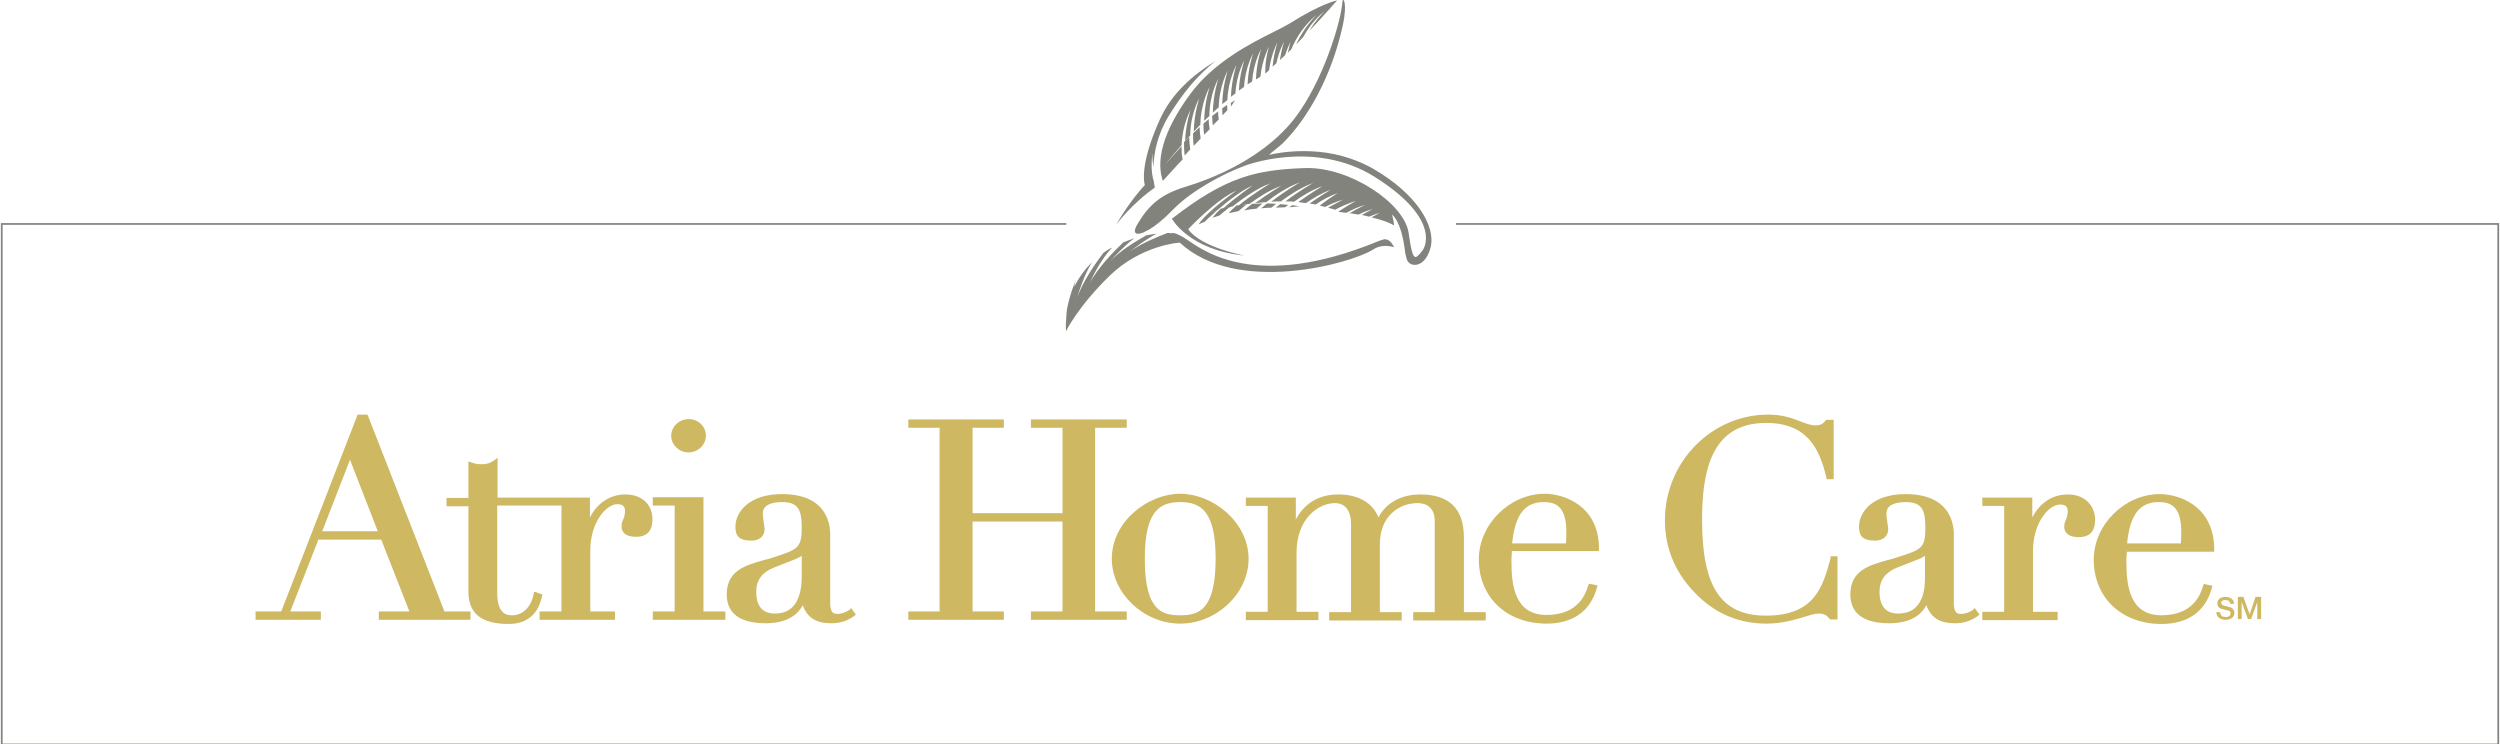 <?xml version="1.0" encoding="utf-8"?>
<!-- Generator: Adobe Illustrator 25.4.1, SVG Export Plug-In . SVG Version: 6.00 Build 0)  -->
<svg version="1.1" id="Layer_1" xmlns="http://www.w3.org/2000/svg" xmlns:xlink="http://www.w3.org/1999/xlink" x="0px" y="0px"
	 viewBox="0 0 720 214.4" style="enable-background:new 0 0 720 214.4;" xml:space="preserve">
<style type="text/css">
	.st0{fill:#83837E;}
	.st1{fill:none;stroke:#83837E;stroke-width:0.499;stroke-miterlimit:10;}
	.st2{fill:#CEB862;}
</style>
<g>
	<path class="st0" d="M325.4,72.4c-0.4,0.3-0.8,0.7-1.2,1C324.2,73.4,324.7,73,325.4,72.4L325.4,72.4z"/>
	<path class="st0" d="M319.6,75.3c-0.4,0.4-0.7,0.8-1,1.2C318.6,76.5,319,76,319.6,75.3L319.6,75.3z"/>
	<path class="st0" d="M313.7,81.7c-0.2,0.5-0.5,1-0.6,1.4C313.1,83.1,313.3,82.5,313.7,81.7L313.7,81.7z"/>
	<path class="st0" d="M319.7,79.3c-9.2,8.9-12.7,16.1-12.7,16.1c-0.1-1.4,0-2.9,0.1-4.2c0-1.6,0.4-3.3,0.8-4.8
		c0.5-2,1.2-3.9,1.9-5.7c-0.2,0.6-0.3,1.3-0.4,1.9c1.4-2.8,3.1-5.1,5.1-7.1c-2.2,3.6-3.7,8.2-4.4,10.6c-0.2,0.5-0.3,1-0.4,1.5
		c0,0,0.1-0.6,0.4-1.5c1.5-4.8,5.7-10.7,7.7-13.3c0.8-0.6,1.6-1.1,2.5-1.5c-3.1,3.2-5.5,8.1-6.6,10.5c2.3-4.6,7.4-9.7,9.8-12
		c1.1-0.4,2.1-0.8,3.2-1.2c-3,2.3-5.7,5.2-7.1,6.8c2.7-3,7.3-5.8,10.5-7.6c1.1-0.2,2.1-0.4,3-0.5c-3.2,1.7-6.1,3.9-7.7,5.2
		c2.9-2.2,7.4-4.1,10.8-5.4c0.4,0,0.8,0,1.1,0.1c0.2-0.1,1-0.5,4.4,1.7c3.9,2.5,18.1,14.6,51.6,2c2.5-0.9,4-1.7,5.4-2
		c1.2,0,2,0.7,2.8,2.3c-1.8-0.5-4-0.7-6.1,0.7c-6.3,4-39.2,13.2-55.6-2C339.8,69.8,328.7,70.6,319.7,79.3L319.7,79.3z"/>
	<path class="st0" d="M334,34.5c3.4-7.6,9.5-12.9,16-16.9c-5.4,4.4-9.3,9.2-13.3,15.6c-3.4,5.5-4.4,10.9-4.5,14.9
		c-0.4-2.2-0.3-4-0.3-4c-0.5,4.1-0.1,6.6,0.4,8.1c0.1,0.8,0.2,1.4,0.3,1.8c-2.4,1.7-6.6,5-11.1,10.6c2.6-4.4,5.5-8.4,8.2-11.3
		C329,50.5,329.5,44.5,334,34.5L334,34.5z"/>
	<polygon class="st0" points="355.7,28.9 354.5,30.7 354.5,29.6 355.7,28.9 	"/>
	<path class="st0" d="M353.4,30.2l0.1,1.5l-1.4,1.5c-0.1-0.7-0.1-1.4-0.1-2L353.4,30.2L353.4,30.2z"/>
	<path class="st0" d="M365.5,13.4c0,0-2,3.6-2.5,8.7l-1.3,0.8c0.2-4.9,1.5-8.8,1.5-8.8s-2.2,3.9-2.6,9.4l-1.3,0.8
		c0.2-5,1.6-8.9,1.6-8.9s-2.3,4-2.6,9.6l-1.5,1.1c0.2-4.9,1.6-8.8,1.6-8.8s-2.3,4-2.6,9.6l-1.3,1c0.2-5.1,1.6-9.2,1.6-9.2
		s-2.4,4.2-2.6,10.1l-1.5,1.2c0.1-5.3,1.6-9.7,1.6-9.7s-2.5,4.5-2.6,10.6l-1.7,1.5c0.1-5.4,1.6-9.8,1.6-9.8s-2.6,4.6-2.6,10.8
		l-1.5,1.4c0.1-5.4,1.6-9.8,1.6-9.8s-2.6,4.6-2.7,10.9l-1.9,2c0.1-5.3,1.6-9.6,1.6-9.6s-2.6,4.5-2.6,10.7l-1.5,1.6
		c0.2-5,1.6-9,1.6-9s-2.4,4.3-2.6,10.2c-1.5,1.7-3.1,3.5-4.6,5.5c0,0,1.8-2.2,4.6-5.2c0,1.2,0,2.5,0.3,3.8l-1.6,1.7l-4.1,4.5
		c-1.9-5.5-0.4-13.7,7.8-24.9c6.8-9.3,17.5-14.7,24.1-18c1.9-0.9,3.5-1.8,4.9-2.6c8.8-5.6,13.4-6.5,13.4-6.5s-3.3,3.8-8,8.8
		c2-3.4,4.3-5.6,4.3-5.6s-3.4,2.4-6.1,7.4l-2,2.1c2.2-5,5.9-8.5,5.9-8.5s-4.5,3.2-7.3,9.9l-1,1c0.4-1.9,0.8-3.2,0.8-3.2
		s-0.8,1.5-1.6,3.9l-1.5,1.4c0.5-3.2,1.2-5.3,1.2-5.3s-1.4,2.5-2.2,6.2l-1.1,1c0.4-4,1.4-7,1.4-7s-1.8,3.3-2.4,8l-1.1,1
		C364.3,16.8,365.5,13.4,365.5,13.4L365.5,13.4z"/>
	<path class="st0" d="M349.3,36.1c-0.1-0.9-0.2-1.8-0.2-2.7l1.7-1.3c0,0.7,0.1,1.5,0.2,2.3L349.3,36.1L349.3,36.1z"/>
	<path class="st0" d="M346.8,38.8c-0.2-1.1-0.2-2.2-0.2-3.2l1.5-1.3c0,0.9,0.1,1.9,0.3,2.9L346.8,38.8L346.8,38.8z"/>
	<path class="st0" d="M343.8,42c-0.2-1.2-0.2-2.5-0.2-3.6l1.9-1.8c0,1.1,0.1,2.2,0.3,3.3L343.8,42L343.8,42z"/>
	<path class="st0" d="M341.2,44.8c-0.2-1.3-0.2-2.6-0.2-3.9l1.5-1.5c0,1.2,0.1,2.4,0.3,3.6L341.2,44.8L341.2,44.8z"/>
	<polygon class="st0" points="374.3,59.4 371.3,59.7 372.2,59.1 374.3,59.4 	"/>
	<polygon class="st0" points="371,59 370.1,59.7 367.4,59.8 368.7,58.8 371,59 	"/>
	<path class="st0" d="M367.5,58.7l-1.3,1.1c-1,0-2,0.1-3,0.2l1.7-1.4C365.7,58.6,366.6,58.6,367.5,58.7L367.5,58.7z"/>
	<path class="st0" d="M363.6,58.6c-1.1,0.9-1.7,1.5-1.7,1.5c-1.3,0.1-2.5,0.3-3.6,0.5c0.7-0.6,1.5-1.3,2.3-1.9
		C361.6,58.7,362.6,58.6,363.6,58.6L363.6,58.6z"/>
	<path class="st0" d="M353.9,61.4c0.5-0.7,1.3-1.4,2.2-2.2c1-0.2,2-0.3,3-0.4c-1.2,0.9-2,1.7-2.4,2C355.7,61,354.8,61.2,353.9,61.4
		L353.9,61.4z"/>
	<path class="st0" d="M349.2,62.7c0.6-0.8,1.4-1.7,2.4-2.6c0.9-0.2,1.8-0.4,2.7-0.6c-1.5,1.2-2.6,2.2-3.2,2.6L349.2,62.7L349.2,62.7
		z"/>
	<path class="st0" d="M369.4,41.3c-1.5,1.4-3.3,2.6-3.9,3.3c3.5-0.8,8.4-1.4,14.1-0.9c6.9,0.6,12.3,2.9,15.7,4.8
		c12.6,7.2,18.3,16.6,16.7,22.8c-1.6,6.2-6.3,5.8-6.9,3.2l-0.4-1.6c-0.4-3.7-1.4-9-3.8-11.1c0,0,0.5,1.7,0.6,3.1
		c-1.2-0.7-3.2-1.5-6.5-2.3c1.5-0.8,2.4-1.3,2.4-1.3c-1.1,0.3-2.1,0.7-3.1,1.1l-2.1-0.5c1.9-1.1,3.2-1.7,3.2-1.7
		c-1.4,0.4-2.8,0.9-4.1,1.6l-2.6-0.4c2.5-1.5,4.5-2.4,4.5-2.4c-1.9,0.5-3.8,1.4-5.5,2.3l-2.3-0.3c2.8-1.9,5.1-3.1,5.1-3.1
		c-2.1,0.6-4.1,1.5-6,2.5l-2-0.6c2.5-1.4,4.3-2.3,4.3-2.3c-1.8,0.5-3.6,1.3-5.2,2.1l-1.5-0.4c2.7-2.1,5.2-3.6,5.2-3.6
		c-2.3,0.8-4.5,2-6.4,3.3l-1.7-0.3c3.2-2.3,6-3.9,6-3.9c-2.6,0.9-5,2.4-7.1,3.8l-2.2-0.3c3.6-2.6,7-4.6,7-4.6
		c-3.1,1.1-6,2.9-8.2,4.5c-0.8-0.1-1.7-0.1-2.5-0.1c3.9-3,8-5.3,8-5.3c-3.6,1.3-7,3.6-9.3,5.3c-0.9,0-1.9,0-2.8,0.1
		c4-3.1,8.3-5.6,8.3-5.6c-3.8,1.4-7.4,3.9-9.7,5.7c-1.1,0.1-2.1,0.2-3.2,0.3c3.8-2.8,7.5-5,7.5-5c-3.5,1.3-6.8,3.5-9.1,5.2
		c-1.1,0.2-2.2,0.3-3.2,0.5c3.7-3.1,9.2-6.4,9.2-6.4c-3.5,1.2-7.9,4.3-11,6.7c-1.1,0.2-2,0.5-2.8,0.7c3.6-3.3,8.7-6.8,8.7-6.8
		c-3.2,1.4-7.3,4.6-10.3,7.2c-1.3,0.4-2,0.6-2,0.6l1.9-0.5c-1.6,1.4-2.9,2.6-3.5,3.2l-1.7,0.7c2.5-3.8,10.9-9.7,10.9-9.7
		c-5.8,2.5-13.9,11.1-13.9,11.1c3.7,5.3,16.2,7.6,16.2,7.6C342.4,72,337.5,63,337.5,63c15.7-12.2,24.3-14.1,38.4-14.6
		c12.8-0.4,28.7,10.2,29.8,18.8c1.2,8.6,1.9,7.4,3.7,5.3c1.9-2.1,4.2-10.4-13.4-21.5c-17.6-11.1-37.7-3.2-37.7-3.2
		c-6.1,2.3-15.2,7.1-20.6,12.7c-2.6,2.7-5,4.6-6.9,5.7c-0.6,0.3-1.1,0.5-1.6,0.8c-2.3,0.9-3.2,0-1.4-2.8c3.2-5.3,6.7-8.3,13.6-10.4
		c6.9-2.1,23.7-8.2,32.9-21.7c7.8-11.4,12.1-27.2,12.3-31.5c0.1-1.7,1.6,0,0.1,6.8C383.5,22.1,376.5,34.3,369.4,41.3L369.4,41.3z"/>
	<polyline class="st1" points="419.3,64.5 719.5,64.5 719.5,214.4 0.5,214.4 0.5,64.5 307.1,64.5 	"/>
	<path class="st2" d="M638.3,176.2c0,1.6,1.2,2.3,2.7,2.3c1.3,0,2.5-0.6,2.5-2c0-0.7-0.4-1.4-1.2-1.6c-0.3-0.1-1.7-0.5-1.8-0.5
		c-0.5-0.1-0.8-0.4-0.8-0.8c0-0.6,0.7-0.8,1.2-0.8c0.8,0,1.3,0.3,1.4,1.1h1.1c0-1.3-1.1-2-2.5-2c-1.2,0-2.3,0.6-2.3,1.9
		c0,0.7,0.3,1.3,1.4,1.6c0.9,0.2,1.5,0.4,1.9,0.5c0.3,0.1,0.5,0.3,0.5,0.8c0,0.5-0.4,1-1.4,1c-0.9,0-1.6-0.4-1.6-1.4H638.3
		L638.3,176.2z M644.5,178.3h1.1v-4.9h0l1.8,4.9h0.9l1.8-4.9h0v4.9h1.1v-6.4h-1.6l-1.7,5h0l-1.8-5h-1.6V178.3L644.5,178.3z"/>
	<path class="st2" d="M106,119.8l-0.2-0.4h0H103l-22,56.7h-7.4v0v2.4h18.8v-2.4v0h-8.8l8.1-20.7h18.1l8.1,20.7h-8.8v0v2.4h26.4v-2.4
		v0h-7.5L106,119.8L106,119.8z M100.8,132.4l8,20.6H92.8L100.8,132.4L100.8,132.4z"/>
	<path class="st2" d="M180.1,142.4c-5,0-8.4,3.1-10.2,6.6v-5.7h-26.6v-11.5l-1,0.8c-1,0.7-2,1.1-3.5,1.1c-1.6,0-2.1-0.2-3-0.5
		l-0.9-0.3v10.5h-6.3v2.4h6.3v24.5c0,6.4,3.7,9.4,11.6,9.4c5.7,0,8.2-3.3,9.2-6.5c0.1-0.5,0.3-0.9,0.4-1.4l0.1-0.6l-2.4-0.8
		l-0.1,0.7c-0.5,2.8-2.5,6.1-6.2,6.1c-1.1,0-4.3,0-4.3-6.3v-25.3h18.5v30.5h-6.3v2.4h21.7v-2.4h-7.1v-17.5c0-8.2,4.6-13.4,7.8-13.4
		c1.5,0,2.2,0.6,2.2,1.9c0,1.3-0.3,1.9-0.5,2.5c-0.3,0.5-0.5,1.1-0.5,2.1c0,0.7,0.3,2.9,4.2,2.9c3.1,0,4.7-1.7,4.7-5
		C188,146.1,185.6,142.4,180.1,142.4L180.1,142.4z"/>
	<polygon class="st2" points="202.6,143.2 188,143.2 188,145.6 194.3,145.6 194.3,176.1 188,176.1 188,178.5 208.9,178.5 
		208.9,176.1 202.6,176.1 202.6,143.2 	"/>
	<path class="st2" d="M198.3,130.3c2.7,0,5-2.2,5-4.8c0-2.7-2.2-4.8-5-4.8c-2.7,0-5,2.2-5,4.8C193.3,128.1,195.6,130.3,198.3,130.3
		L198.3,130.3z"/>
	<path class="st2" d="M244.7,175.6c-1,0.7-2.3,1.2-3.4,1.2c-1.2,0-2.2-0.2-2.2-3.2v-19.7c0-3.5-1.4-11.6-13.9-11.6
		c-9.2,0-13.4,4.9-13.4,9.4c0,2.4,0.8,4,4.6,4c2.3,0,3.8-1.3,3.8-3.3c0-0.4-0.1-1-0.2-1.6c-0.1-0.9-0.3-2-0.3-3
		c0-2.8,3.5-3.2,5.6-3.2c4.8,0,5.6,2.5,5.6,7.5c0,5.8-1.3,6.2-8.4,8.5c-0.8,0.3-1.7,0.5-2.5,0.7c-5.3,1.5-10.7,3-10.7,9.9
		c0,3.8,1.9,8.3,11.2,8.3c6.9,0,9.6-3.1,10.7-5.2c1.3,3.6,3.8,5.2,8.3,5.2c2.4,0,4.6-0.7,6.5-2.1l0.5-0.4l-1.4-1.9L244.7,175.6
		L244.7,175.6z M223.2,176.7c-3.6,0-5.4-2.1-5.4-6.3c0-3.3,1.7-5.6,5-6.9l6.1-2.4c0.6-0.2,1.3-0.6,2-1v6.3
		C230.8,171.1,229.5,176.7,223.2,176.7L223.2,176.7z"/>
	<polygon class="st2" points="315.4,123.2 324.5,123.2 324.5,120.8 296.9,120.8 296.9,120.8 296.9,123.2 296.9,123.2 306,123.2 
		306,147.8 280.1,147.8 280.1,123.2 289.1,123.2 289.1,123.2 289.1,120.8 289.1,120.8 261.6,120.8 261.6,120.8 261.6,123.2 
		261.6,123.2 270.6,123.2 270.6,176.1 261.6,176.1 261.6,176.1 261.6,178.5 261.6,178.5 289.1,178.5 289.1,178.5 289.1,176.1 
		289.1,176.1 280.1,176.1 280.1,150.2 306,150.2 306,176.1 296.9,176.1 296.9,176.1 296.9,178.5 296.9,178.5 324.5,178.5 
		324.5,176.1 315.4,176.1 315.4,123.2 	"/>
	<path class="st2" d="M339.9,142.2c-9.3,0-19.7,8-19.7,18.7c0,10,9.2,18.7,19.7,18.7c10.5,0,19.7-8.7,19.7-18.7
		C359.5,150.2,349.2,142.2,339.9,142.2L339.9,142.2z M329.7,160.9c0-13.5,4.1-16.3,10.2-16.3c6.1,0,10.2,2.8,10.2,16.3
		c0,15-5,16.3-10.2,16.3C334.7,177.2,329.7,176,329.7,160.9L329.7,160.9z"/>
	<path class="st2" d="M421.6,154.8c0-8.3-4.2-12.4-12.6-12.4c-5.4,0-9.8,2.4-12,6.6c-1.7-4.2-5.8-6.6-11.5-6.6
		c-5.6,0-9.7,2.4-12.3,7.2v-6.3h-14.4v2.4h6.3v30.5h-6.3v2.4h20.9v-2.4h-6.3v-16.9c0-10.5,6.8-14.4,11-14.4c3.1,0,4.7,2.2,4.7,6.2
		v25.2h-6.3v2.4h20.9v-2.4h-6.3v-19.6c0-8.1,5.6-11.8,10.8-11.8c3.2,0,5,1.8,5,5.1v26.3H407v2.4h20.9v-2.4h-6.3V154.8L421.6,154.8z"
		/>
	<path class="st2" d="M444.9,142.2c-10.1,0-19,8.8-19,18.9c0,10.9,8,18.5,19.5,18.5c11.2,0,13.7-7.6,14.5-10.3l0.2-0.7l-2.5-0.5
		l-0.2,0.5c-0.7,2.3-2.7,8.5-12,8.5c-9,0-10.1-8.2-10.1-15.3c0-0.9,0-1.6,0.1-2.3c0-0.3,0-0.5,0-0.8h25.1v-0.6
		C460.6,145.6,450.3,142.2,444.9,142.2L444.9,142.2z M444.6,144.6c3.2,0,6.5,1,6.5,8.5c0,1.2,0,2.2-0.1,3.4h-15.5
		C436.3,148.3,439.1,144.6,444.6,144.6L444.6,144.6z"/>
	<path class="st2" d="M527.2,160.8c-2.2,8.1-4.5,16.5-18.6,16.5c-12.9,0-18.4-8.2-18.4-27.5c0-13,2.1-28,18.4-28
		c12,0,15.4,7.5,17.4,15.7l0.1,0.5h2v-17.1H526l-0.2,0.2c-0.7,0.8-1.2,1.4-3.1,1.4c-1.2,0-2.5-0.5-4.1-1.1c-2.3-0.9-5.2-2-9.3-2
		c-16.4,0-29.8,13.7-29.8,30.4c0,8.4,3.2,15.8,9.6,21.9c5.5,5.3,12.1,7.9,19.6,7.9c4.6,0,8.1-1.1,10.8-1.9c1.7-0.5,3.1-1,4.3-1
		c1.8,0,2.4,0.7,3.1,1.5l0.2,0.2h2.1v-18.2h-2L527.2,160.8L527.2,160.8z"/>
	<path class="st2" d="M568.3,175.6c-1,0.7-2.3,1.2-3.4,1.2c-1.2,0-2.2-0.2-2.2-3.2v-19.7c0-3.5-1.4-11.6-13.9-11.6
		c-9.2,0-13.4,4.9-13.4,9.4c0,2.4,0.8,4,4.6,4c2.3,0,3.8-1.3,3.8-3.3c0-0.4-0.1-1-0.2-1.6c-0.1-0.9-0.3-2-0.3-3
		c0-2.8,3.5-3.2,5.6-3.2c4.8,0,5.6,2.5,5.6,7.5c0,5.8-1.1,6.2-8.4,8.5c-0.8,0.3-1.7,0.5-2.5,0.7c-5.3,1.5-10.7,3-10.7,9.9
		c0,3.8,1.9,8.3,11.2,8.3c6.9,0,9.6-3.1,10.7-5.2c1.3,3.6,3.8,5.2,8.3,5.2c2.4,0,4.6-0.7,6.5-2.1l0.5-0.4l-1.4-1.9L568.3,175.6
		L568.3,175.6z M546.7,176.7c-3.6,0-5.4-2.1-5.4-6.3c0-3.3,1.7-5.6,5-6.9l6.1-2.4c0.6-0.2,1.3-0.6,2-1v6.3
		C554.4,171.1,553.1,176.7,546.7,176.7L546.7,176.7z"/>
	<path class="st2" d="M595.5,142.4c-5,0-8.4,3.1-10.2,6.6v-5.7h-14.4v2.4h6.3v30.5h-6.3v2.4h21.7v-2.4h-7.1v-17.5
		c0-8.2,4.6-13.4,7.8-13.4c1.5,0,2.2,0.6,2.2,1.9c0,1.3-0.3,1.9-0.5,2.5c-0.3,0.5-0.5,1.1-0.5,2.1c0,0.7,0.3,2.9,4.2,2.9
		c3.1,0,4.7-1.7,4.7-5C603.4,146.1,600.9,142.4,595.5,142.4L595.5,142.4z"/>
	<path class="st2" d="M612.6,158.9h25.1v-0.6c0-12.7-10.2-16-15.7-16c-10.1,0-19,8.8-19,18.9c0,10.9,8,18.5,19.5,18.5
		c11.2,0,13.7-7.6,14.5-10.3l0.2-0.7l-2.5-0.5l-0.2,0.5c-0.7,2.3-2.7,8.5-12,8.5c-9,0-10.1-8.2-10.1-15.3c0-0.9,0-1.6,0.1-2.3
		C612.5,159.4,612.5,159.1,612.6,158.9L612.6,158.9z M621.7,144.6c3.2,0,6.5,1,6.5,8.5c0,1.2,0,2.2-0.1,3.4h-15.5
		C613.4,148.3,616.2,144.6,621.7,144.6L621.7,144.6z"/>
</g>
</svg>
